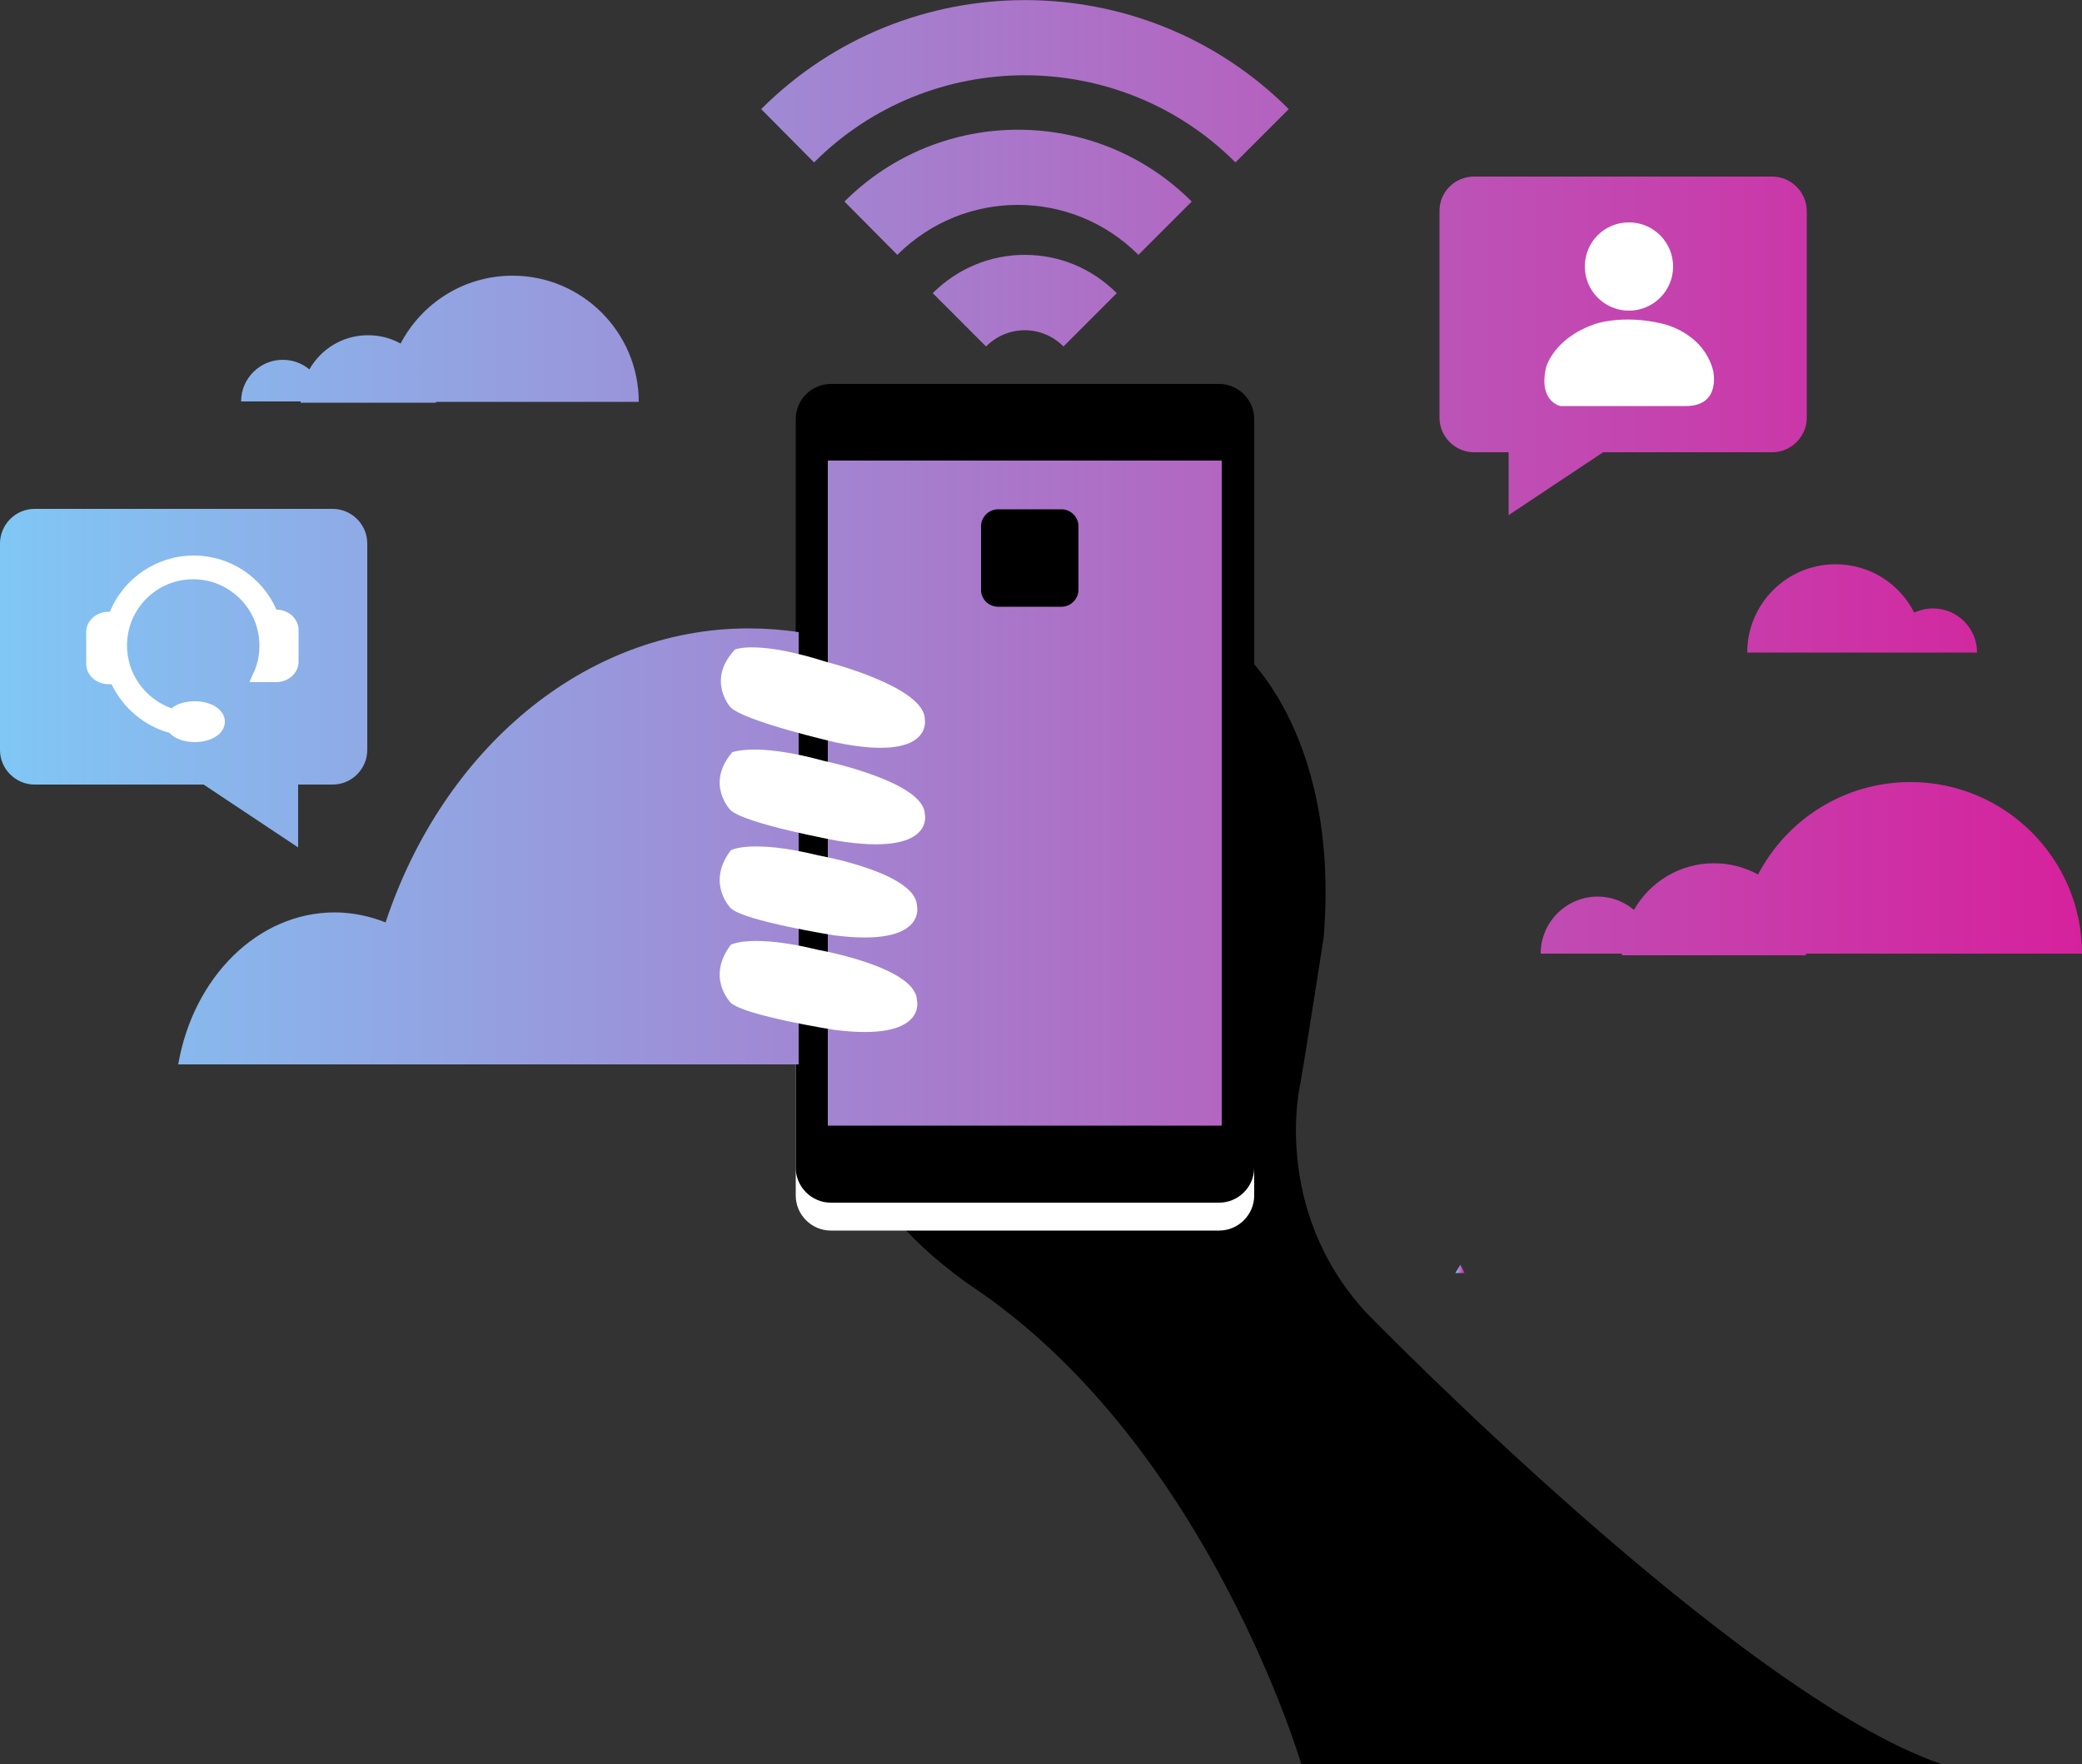 <?xml version="1.0" encoding="utf-8"?>
<!-- Generator: Adobe Illustrator 24.0.2, SVG Export Plug-In . SVG Version: 6.00 Build 0)  -->
<svg version="1.1" id="Layer_1" xmlns="http://www.w3.org/2000/svg" xmlns:xlink="http://www.w3.org/1999/xlink" x="0px" y="0px"
	 viewBox="0 0 500 423.7" style="enable-background:new 0 0 500 423.7;" xml:space="preserve">
<rect x="0" y="0" width="500" height="423.7" fill="#333333" stroke="none"/>
<style type="text/css">
	.st0{fill:#FFFFFF;}
	.st1{fill:url(#SVGID_1_);}
	.st2{fill:url(#SVGID_2_);}
</style>
<path d="M207.8,277.1c0.7,16,27.5,33.1,27.5,33.1c55.1,38.2,77.2,113.4,77.2,113.4h153.7C417.2,406.8,328,315.1,328,315.1
	c-22.9-25-15.7-55-15.7-55c0.9-4.9,5.6-35.1,5.6-35.1c4-50.4-20.8-69.6-20.8-69.6L207.8,277.1z"/>
<path class="st0" d="M191.1,287.1v-45.6c0-4.6,3.8-8.4,8.4-8.4h93.3c4.6,0,8.4,3.8,8.4,8.4v45.6c0,4.6-3.8,8.4-8.4,8.4h-93.3
	C194.9,295.5,191.1,291.7,191.1,287.1z"/>
<path d="M191.1,280.4V100.6c0-4.6,3.8-8.4,8.4-8.4h93.3c4.6,0,8.4,3.8,8.4,8.4l0,179.8c0,4.6-3.8,8.4-8.4,8.4h-93.3
	C194.9,288.8,191.1,285,191.1,280.4z"/>
<linearGradient id="SVGID_1_" gradientUnits="userSpaceOnUse" x1="-1139.227" y1="1190.338" x2="-639.227" y2="1190.338" gradientTransform="matrix(-1 0 0 -1 -639.227 1325.501)">
	<stop  offset="0" style="stop-color:#D6219C"/>
	<stop  offset="1" style="stop-color:#80C7F5"/>
</linearGradient>
<path class="st1" d="M345.7,50.6v49.7c0,4.6,3.8,8.3,8.3,8.3h8.3v15.1l22.7-15.1h40.6c4.6,0,8.3-3.8,8.3-8.3V50.7
	c0-4.6-3.8-8.3-8.3-8.3H354C349.4,42.4,345.7,46.1,345.7,50.6z M0,130.5l0,49.6c0,4.6,3.8,8.3,8.3,8.3h40.6l22.7,15.1v-15.1h8.3
	c4.6,0,8.3-3.8,8.3-8.3v-49.6c0-4.6-3.8-8.3-8.3-8.3H8.3C3.7,122.2,0,126,0,130.5z M191.8,151.8v103.8h-149
	c3.6-20.9,19.1-36.5,37.6-36.5c4.2,0,8.4,0.9,12.2,2.4c13.7-41.3,47.6-70.6,87.2-70.6C183.8,150.9,187.9,151.2,191.8,151.8
	L191.8,151.8z M198.8,270.3h94.6V110.6h-94.6V270.3z M104.7,96.7H72.2c0-0.1,0-0.2,0-0.3H57.9c0-5.5,4.5-10,10-10
	c2.5,0,4.7,0.9,6.4,2.3c2.8-4.9,8-8.2,14.1-8.2c2.8,0,5.5,0.7,7.8,2c5.1-9.7,15.2-16.3,26.9-16.3c16.7,0,30.3,13.6,30.3,30.3h-48.7
	C104.7,96.6,104.7,96.6,104.7,96.7z M462,156.7h-8.4h-34c0-11.7,9.5-21.2,21.2-21.2c8.3,0,15.4,4.7,18.9,11.6c1.4-0.6,2.9-1,4.5-1
	c5.9,0,10.6,4.8,10.6,10.6L462,156.7L462,156.7z M433.7,229.4h-44.2c0-0.1,0-0.3,0-0.4H370c0-7.6,6.2-13.7,13.7-13.7
	c3.3,0,6.3,1.2,8.7,3.2c3.8-6.7,11-11.2,19.2-11.2c3.9,0,7.5,1,10.6,2.7c6.9-13.2,20.7-22.2,36.6-22.2c22.7,0,41.2,18.4,41.2,41.2
	h-66.3C433.7,229.1,433.7,229.2,433.7,229.4z M195.5,39c27.9-27.9,73.3-27.9,101.2,0l12.8-12.8c-34.9-34.9-91.8-34.9-126.7,0
	L195.5,39z M215.5,61.2c16-16,41.9-16,57.9,0l12.8-12.8c-23-23-60.4-23-83.4,0L215.5,61.2z M236.8,83.2c2.5-2.5,5.8-3.9,9.3-3.9
	s6.8,1.4,9.3,3.9l12.8-12.8c-5.9-5.9-13.7-9.2-22.1-9.2c-8.3,0-16.2,3.3-22.1,9.2L236.8,83.2z"/>
<path class="st0" d="M175.5,226.9c-6,7.9,0,13.9,0,13.9c3.3,3.1,24.8,6.5,24.8,6.5c22.6,2.9,19.9-7.2,19.9-7.2
	c-0.4-7.9-23.7-12-23.7-12C180.6,224.2,175.5,226.8,175.5,226.9z"/>
<path class="st0" d="M175.5,204.2c-6,7.9,0,13.9,0,13.9c3.3,3.1,24.8,6.5,24.8,6.5c22.6,2.9,19.9-7.2,19.9-7.2
	c-0.4-7.9-23.7-12-23.7-12C180.6,201.5,175.5,204.1,175.5,204.2z"/>
<path class="st0" d="M175.9,180.6c-6.6,7.6-0.5,13.9-0.5,13.9c3.3,3.3,25.7,7.4,25.7,7.4c23.5,3.8,21-6.4,21-6.4
	c-0.2-7.8-24.3-12.8-24.3-12.8C181.4,178.2,175.9,180.7,175.9,180.6z"/>
<path class="st0" d="M176.5,156c-6.9,7.3-1.1,13.8-1.1,13.8c3.2,3.4,25.4,8.5,25.4,8.5c23.3,4.8,21.3-5.5,21.3-5.5
	c0.1-7.9-23.8-13.9-23.8-13.9C182,153.7,176.5,155.9,176.5,156z"/>
<linearGradient id="SVGID_2_" gradientUnits="userSpaceOnUse" x1="-990.919" y1="1020.801" x2="-988.769" y2="1020.801" gradientTransform="matrix(-1 0 0 -1 -639.227 1325.501)">
	<stop  offset="0" style="stop-color:#D6219C"/>
	<stop  offset="1" style="stop-color:#80C7F5"/>
</linearGradient>
<path class="st2" d="M349.5,305.7c0.4-0.7,0.8-1.3,1.2-2c0.4,0.7,0.7,1.3,1,2C351,305.7,350.3,305.7,349.5,305.7z"/>
<path d="M235.6,141.5v-15.1c0-2.2,1.8-4.1,4.1-4.1h15.2c2.2,0,4.1,1.8,4.1,4.1v15.2c0,2.2-1.8,4.1-4.1,4.1h-15.2
	C237.4,145.7,235.5,143.8,235.6,141.5z"/>
<path class="st0" d="M376.1,74.1L376.1,74.1"/>
<path class="st0" d="M380.6,64c0,5.8,4.7,10.6,10.6,10.6c5.8,0,10.6-4.7,10.6-10.6c0-5.8-4.7-10.6-10.6-10.6S380.6,58.1,380.6,64z
	 M382.8,77.9c-9.7,3.4-11.5,10.3-11.5,10.3c-1.9,8.2,3.4,9.3,3.4,9.3h30.2c8.6,0,6.5-8.6,6.5-8.6c-2.5-9.3-12.3-11.2-12.3-11.2
	C389.4,75.4,382.7,77.9,382.8,77.9z"/>
<path class="st0" d="M59.9,163.8h6.4c3,0,5.4-2.2,5.4-4.9v-7.6c0-2.7-2.4-4.9-5.3-4.9c-3.5-7.9-11.2-13-19.9-13
	c-8.8,0-16.8,5.4-20.1,13.5h-0.3c-3,0-5.4,2.2-5.4,4.9v7.6c0,2.7,2.4,4.9,5.4,4.9h0.7c2.7,5.7,7.8,10,13.9,11.7
	c1.3,1.4,3.5,2.2,6.1,2.2c4.1,0,7.2-2.1,7.2-4.9s-3.1-4.9-7.2-4.9c-2.3,0-4.3,0.6-5.6,1.7c-6.4-2.3-10.7-8.3-10.7-15.1
	c0-8.8,7.1-15.9,15.9-15.9c8.7,0,15.9,7.1,15.9,15.9c0,2.5-0.5,4.9-1.7,7.2L59.9,163.8z"/>
</svg>
